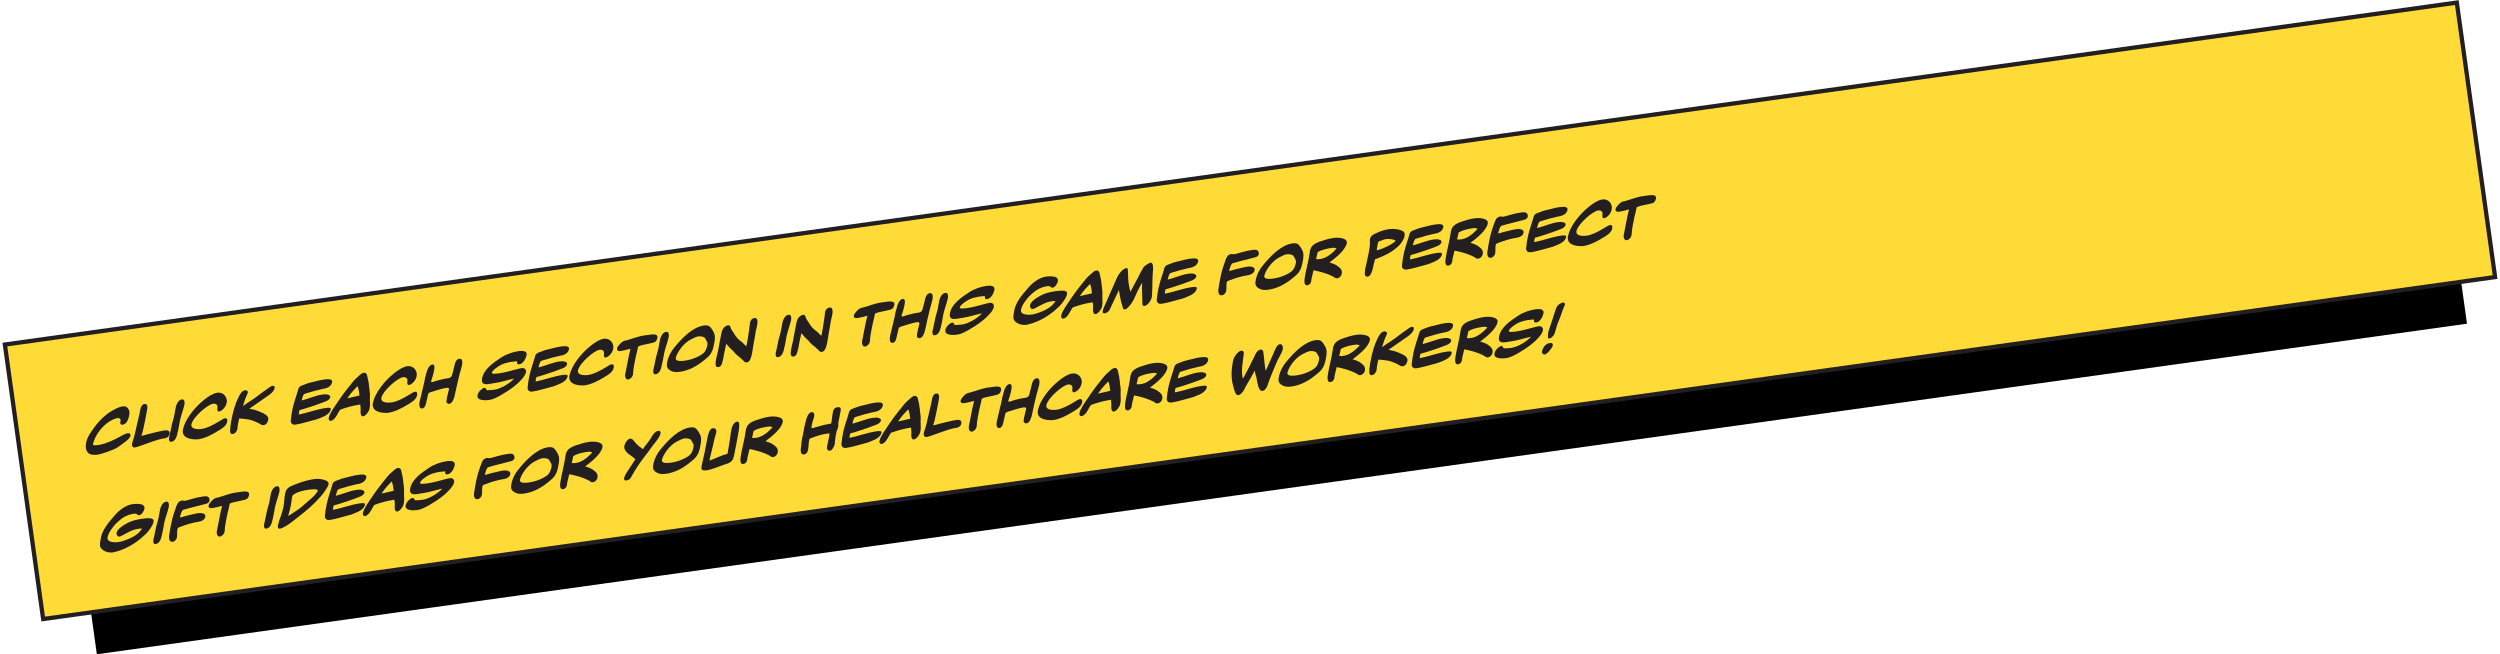 <?xml version="1.0" encoding="UTF-8"?><svg xmlns="http://www.w3.org/2000/svg" id="banner6814cf215cabd" viewBox="0 0 577.99 151.56" aria-hidden="true" width="577px" height="151px">
  <defs><linearGradient class="cerosgradient" data-cerosgradient="true" id="CerosGradient_id74e19dca8" gradientUnits="userSpaceOnUse" x1="50%" y1="100%" x2="50%" y2="0%"><stop offset="0%" stop-color="#d1d1d1"/><stop offset="100%" stop-color="#d1d1d1"/></linearGradient><linearGradient/>
    <style>
      .cls-1-6814cf215cabd{
        fill: #231f20;
      }

      .cls-2-6814cf215cabd{
        fill: #ffdb38;
        stroke: #231f20;
        stroke-miterlimit: 10;
        stroke-width: .99px;
      }
    </style>
  </defs>
  <rect x="14.9" y="51.21" width="554.37" height="62.34" transform="translate(-8.58 41.16) rotate(-7.94)"/>
  <rect class="cls-2-6814cf215cabd" x="2.24" y="39.88" width="573.5" height="64.2" transform="translate(-7.17 40.63) rotate(-7.94)"/>
  <g>
    <path class="cls-1-6814cf215cabd" d="M19.38,102.51c.16-.7.46-1.41.99-2.21.46-.7.9-1.35,1.46-2.04.83-.96,1.95-2.17,3.41-3.02.43-.27,1.68-.98,2.59-1.1.86-.12,1.23.36,1.44.78.24.43.15,1.05.02,1.57-.19.92-.67,1.79-1.46,1.9-.68.1-.56-.57-.47-.99.09-.36-.37-.61-.67-.57-.33.04-.74.22-1.04.34-1.66.7-3.7,2.67-4.51,5.1-.09.22-.12.33-.14.44-.12.52.12.53,1.43.34,1.59-.24,3.68-1.29,4.69-1.85.45-.26.73-.4,1-.53.14-.07.52-.26.87-.3.7-.1.69.42.67.56-.12.58-1.05,1.3-1.32,1.5-.77.55-1.65,1.29-2.53,1.65-.97.41-1.84.73-2.72.99-.8.25-1.39.33-2.08.29-1.52-.06-1.92-1.37-1.62-2.85Z"/>
    <path class="cls-1-6814cf215cabd" d="M30.01,102.79c.12-.58.43-1.29.54-1.8.38-1.75.83-3.48,1.2-5.18.1-.48.17-.86.23-1.17.11-.53.47-.99.88-1.05,1.13-.16.6,1.45.48,2.25-.08.48-.17.95-.27,1.43-.17.83-.35,1.59-.52,2.44-.06.3-.25.79-.37,1.26.5-.07.86-.23,1.55-.4,1.33-.32,2.63-.69,3.86-.86.45-.06,1.32-.09,1.11.92-.06.3-.44.73-.87.85-2.06.2-6.08,2.03-7.18,2.18-.49.07-.73-.44-.65-.88Z"/>
    <path class="cls-1-6814cf215cabd" d="M38.58,101.41c.1-.41.19-.79.26-1.16.17-.76.29-1.31.4-1.92.15-.67.4-1.34.53-1.97.15-.69.25-1.44.39-2.11.08-.39.5-1.6,1.4-1.73.68-.09.68.78.58,1.25-.29,1.31-.79,2.5-1.04,3.71-.11.51-.18,1.19-.35,1.93-.08.42-.21.88-.3,1.3-.08.39-.43,1.51-1.32,1.64-.55.08-.63-.52-.54-.94Z"/>
    <path class="cls-1-6814cf215cabd" d="M41.83,99.4c.47-2.19,2.58-4.98,4.95-6.84.83-.65,1.92-1.43,3-1.59,1.35-.19,2.44,1.01,2.15,2.37-.09.42-.4,1.15-.99,1.59-.22.15-.48.36-.72.39-.25.04-.52-.05-.43-.88.15-.69-.43-1-.99-.92-1.29.18-4.67,3.12-5.02,4.76-.22,1.11,1.26,1.23,2.35,1.08,1.25-.17,2.48-.8,4.28-1.88.22-.15.8-.54,1.16-.59.15-.02.65-.01.48.83-.22,1-1.29,1.62-2.02,2.05-1.61,1.03-3.26,1.8-4.73,2.01-1.8.09-3.91-.33-3.48-2.38Z"/>
    <path class="cls-1-6814cf215cabd" d="M52.75,99.25c.08-.96.26-1.84.4-2.54.28-1.36.74-3.13,1.47-4.58.29-.62.79-1.61,1.55-1.72.43-.06.74.18.66.58-.05.2-.22.5-.31.72-.36.81-.55,1.59-.82,2.37.72-.5,1.38-1,2.12-1.45.92-.57,2.07-1.58,3.73-2.69.32-.24.7-.52,1.03-.57.12-.02.59-.04.45.6-.2.94-1.73,1.85-2,2.04-1.4,1.01-2.67,1.83-3.84,2.67.88.15,1.56.34,2.25.62.86.38,2.37.91,2.13,1.94-.05.22-.24,1.12-1.05,1.24-.5.07-.92-.3-1.15-.43-2.07-1.03-2.77-.93-4.53-1.11-.1.39-.18.77-.24,1.09-.14.61-.1.98-.19,1.39-.07.34-.46,1.05-1.08,1.13-.74.1-.6-.92-.56-1.33Z"/>
    <path class="cls-1-6814cf215cabd" d="M66.78,97.44c.09-.95.24-1.97.42-2.77.34-1.58.93-3.07,1.34-4.58.19-.71,1.12-.87,1.26-.95,1.12-.47,1.83-.57,2.88-.84.61-.16,1.23-.31,1.84-.39h.06c1.17-.17,1.93-.05,1.78.67-.25,1.12-1.48,1.42-2.33,1.54-.54.11-1.07.26-1.83.45-.57.16-1.08.36-1.63.48-.55.15-.71.24-.75.27-.29.45-.41,1-.51,1.45,1.87-.49,3.28-1.15,4.67-1.35.43-.06,1.04-.15,1.46.02.29.12.56.22.49.57-.13.58-.76.86-1.09.98-1.35.55-2.61.96-3.81,1.35-.78.26-1.65.53-2.21.67-.12.34-.16.68-.18,1.01,2.16-.39,4-1.19,6.36-1.52.21-.03.37-.04.52-.04.2,0,.62-.03.53.41-.19.92-1.35,1.54-2.01,1.78-1.09.47-1.19.5-2.3.78-1.24.31-2.55.75-3.91.94-.64.09-1.11-.34-1.05-.93Z"/>
    <path class="cls-1-6814cf215cabd" d="M75.63,96.62c.18-.9,1.57-2.82,1.57-2.82.34-.5.65-.97.99-1.46,1.16-1.69,2.3-3.03,3.11-4.05.41-.51.93-.9,1.43-1.37.27-.26.57-.5.99-.58.81-.04.76.86.89,1.3.31,1.11.27,1.82.43,2.86.11.55.1,1.18.07,1.94,0,.74.1,1.41-.07,2.22-.14.72-.93,1.7-1.49,1.78-.58.08-.67-.86-.58-1.31-.01-.51,0-.92-.09-1.43-1.69.25-3.18.67-4.61,1.19-.53.53-1.03,2.25-2.12,2.6-.46.05-.69-.28-.55-.88ZM79.88,92.27c1.49-.36,2.03-.45,2.82-.65-.19-1.12-.06-.88-.27-1.58-.04-.21-.07-.43-.21-.56-1.7,1.74-1.89,2.17-2.34,2.79Z"/>
    <path class="cls-1-6814cf215cabd" d="M85.83,93.26c.47-2.19,2.58-4.98,4.95-6.84.83-.65,1.92-1.43,3-1.59,1.35-.19,2.44,1.01,2.15,2.37-.09.42-.4,1.15-.99,1.59-.22.15-.48.36-.72.39-.25.04-.52-.05-.43-.88.15-.69-.43-1-.99-.92-1.29.18-4.67,3.12-5.02,4.76-.22,1.11,1.26,1.23,2.35,1.08,1.25-.17,2.48-.8,4.28-1.88.22-.15.8-.54,1.16-.59.15-.02.65-.01.48.83-.22,1-1.29,1.62-2.02,2.05-1.61,1.03-3.26,1.8-4.73,2.01-1.81.09-3.91-.33-3.48-2.38Z"/>
    <path class="cls-1-6814cf215cabd" d="M96.73,92.67c.34-1.61.71-2.85.98-4.14.07-.34.12-.65.19-1,.1-.45.26-.85.35-1.28.1-.47.57-1.7,1.29-1.8.64-.09.6.64.37,1.75-.15.69-.37,1.37-.6,2.02-.03.25.02.33.3.29,1.27-.45,2.59-.75,3.9-.94.59-.23.59-.58.68-.88.18-.69.4-1.4.53-2.09.14-.61.4-1.39,1.11-1.49.77-.11.76.86.62,1.49v.03c-.16.75-.42,1.48-.61,2.22-.38,1.54-.73,3.12-1.07,4.71-.09.44-.45,1.88-1.27,1.99-.15.02-.27,0-.39-.1-.28-.16-.34-.35-.2-1.02.08-.38.16-.72.23-1.08.08-.38.2-.74.28-1.13.08-.39-.3-.41-.57-.38-.79.11-2.47.62-3.71,1.02-.38.17-.44.2-.53.42-.17.76-.36,1.52-.52,2.27-.19.81-.55,1.03-.82,1.07-.97.13-.7-1.33-.55-1.98Z"/>
    <path class="cls-1-6814cf215cabd" d="M110.06,91.48c.18-.74,1.05-1.56,1.54-1.62.46-.06.48.43.48.43.06.13.38.1.74.09.37-.04.75-.04,1.12-.1,1.5-.21,3.54-1.45,4.59-2.58-1.94.41-2.9.81-4.42,1.03-.58.08-1.08.18-1.57.25-.59.08-1.78.17-1.42-1.42.45-2.11,2.75-3.64,4.4-4.73,1.35-.88,2.86-1.32,4.12-1.5.46-.06.84-.06,1.12,0,.28.08.81.24.63,1.02-.17.75-.76,1.92-1.67,2.05-.73.1-.47-.63-.52-.67-.04-.04-.19-.06-1.57.13-.36.05-1.02.25-1.46.37-.81.25-2,1.08-2.37,1.48-.26.29-.4.46-.43.59-.09.44,1.05.26,1.81.16,1.07-.15,2.4-.49,3.86-.9.31-.09.95-.25,1.25-.29.68-.1,1.11.38.97,1-.17.75-.87,1.5-1.2,1.83-1.53,1.74-4.77,3.62-5.84,4.09-.58.26-.96.39-1.45.46-.77.11-3.01.27-2.72-1.15Z"/>
    <path class="cls-1-6814cf215cabd" d="M121.65,89.79c.09-.95.24-1.97.42-2.77.34-1.58.93-3.07,1.34-4.58.19-.71,1.12-.87,1.26-.95,1.12-.47,1.83-.57,2.88-.84.61-.16,1.23-.31,1.84-.39h.06c1.17-.17,1.93-.05,1.78.67-.25,1.13-1.48,1.42-2.33,1.54-.54.11-1.07.26-1.83.45-.57.16-1.08.36-1.63.48-.55.15-.71.24-.75.27-.29.45-.41,1-.51,1.45,1.87-.49,3.28-1.15,4.67-1.35.43-.06,1.04-.15,1.46.02.29.12.56.22.49.57-.13.58-.76.86-1.09.98-1.35.55-2.61.95-3.81,1.35-.78.26-1.65.53-2.21.67-.12.33-.16.67-.18,1.01,2.16-.39,4-1.19,6.36-1.52.21-.03.37-.04.52-.04.2,0,.62-.02.53.41-.19.92-1.35,1.54-2.01,1.78-1.09.47-1.19.5-2.3.78-1.24.31-2.55.75-3.91.94-.64.09-1.11-.34-1.05-.93Z"/>
    <path class="cls-1-6814cf215cabd" d="M131.37,86.9c.47-2.19,2.58-4.98,4.95-6.84.83-.65,1.92-1.43,3-1.59,1.35-.19,2.44,1.01,2.15,2.37-.09.42-.4,1.15-.99,1.59-.22.15-.48.36-.72.39-.25.04-.52-.05-.43-.88.15-.69-.43-1-.99-.92-1.29.18-4.67,3.12-5.02,4.76-.22,1.11,1.26,1.23,2.35,1.08,1.25-.17,2.48-.8,4.28-1.88.22-.15.8-.54,1.16-.59.15-.02.65-.01.48.83-.22,1-1.29,1.62-2.02,2.05-1.61,1.03-3.26,1.8-4.73,2.01-1.81.09-3.91-.33-3.48-2.38Z"/>
    <path class="cls-1-6814cf215cabd" d="M144.29,86.58c.27-1.43.56-2.94.83-4.27.11-.5.27-1.02.36-1.52-.82.21-1.63.44-2.23.52-.89.12-.95-.32-.88-.65.11-.44,1.06-1.6,1.83-1.74l.29-.06c.97-.23,2.71-.96,4.27-1.17.45-.06.98-.12,1.31-.17.61-.08,1.85-.21,1.65.75-.22,1.03-.83,1.07-1.23,1.17-1.08.29-2.32.43-3.18.79-.13.18-.2.66-.21.8-.12.47-.24.97-.36,1.46-.28,1.34-.59,2.79-.65,3.92,0,.12,0,.27-.05.43-.1.47-.59,1.01-1.08,1.07-.7.1-.79-.88-.7-1.36Z"/>
    <path class="cls-1-6814cf215cabd" d="M150.76,85.76c.09-.41.19-.79.26-1.16.17-.76.29-1.31.4-1.92.15-.67.4-1.34.53-1.97.15-.69.25-1.44.39-2.11.08-.39.5-1.6,1.4-1.73.68-.09.68.78.58,1.25-.29,1.31-.79,2.5-1.04,3.71-.11.51-.18,1.19-.35,1.93-.08.42-.21.88-.3,1.3-.08.39-.42,1.51-1.32,1.64-.55.08-.63-.52-.54-.94Z"/>
    <path class="cls-1-6814cf215cabd" d="M154.53,85.73c-.64-.49-.74-.94-.52-1.99.26-1.2.88-2.35,1.64-3.26,1.97-2.41,4.34-4.73,6.85-5.08.67-.09,1.15.02,1.42.32.32.36.9,1.1,1.06,1.88.18.78-.1,2-.28,2.79-.2.94-.66,1.76-1.28,2.31-2.37,2.12-4.33,3.13-6.55,3.44-1.07.15-1.74.01-2.35-.43ZM159.58,78.57c-1.86.87-3.34,3.16-3.61,4.33-.28,1.34,3.34.5,4.3.07.7-.26,1.96-.83,2.41-1.5.27-.37.47-.88.58-1.38.18-.86-.08-.87-.5-1.73-.22-.41-1.11-.5-1.59-.43-.52.07-1.04.39-1.59.65Z"/>
    <path class="cls-1-6814cf215cabd" d="M165.43,82.68c.09-.41.2-.77.28-1.14.29-1.37.49-2.78.82-4.31.15-.67.35-1.28,1.05-1.69.17-.08.32-.17.47-.19.64-.09.61.7.77.92.72,1.03,1.09,1.95,2.1,2.69.61.37,1.06,1.05,1.4,1.26.44-2.06.53-3.18.8-4.97,0-.15,0-.39.07-.61.11-.55.55-.91,1.03-.98.86-.12.71,1.19.59,1.77-.11.48-.22.94-.32,1.39-.11.51-.14,1.05-.25,1.56-.29,1.31-.38,2.41-.61,3.54-.38,1.76-.8,1.98-1.23,2.04-.55.06-.73-.44-.93-.57-.15-.08-.28-.28-.59-.54-.46-.36-.92-.71-1.33-1.19-.23-.42-.63-.59-1.19-1.23-.3-.33-.42-.53-.7-.78-.14.75-.31,1.45-.46,2.14-.06.42-.13.81-.21,1.18-.07.28-.14.55-.2.82-.06.34-.28,1.16-.93,1.25-.88.12-.74-.94-.43-2.35Z"/>
    <path class="cls-1-6814cf215cabd" d="M179.12,81.8c.09-.41.19-.79.26-1.16.17-.76.29-1.31.4-1.92.15-.67.4-1.34.53-1.97.15-.69.25-1.44.39-2.11.08-.39.5-1.6,1.4-1.72.68-.1.68.78.58,1.25-.29,1.31-.79,2.5-1.04,3.7-.11.52-.18,1.19-.35,1.93-.08.42-.21.88-.3,1.3-.08.39-.43,1.51-1.32,1.64-.55.08-.63-.52-.54-.94Z"/>
    <path class="cls-1-6814cf215cabd" d="M182.82,80.25c.09-.41.2-.77.28-1.14.29-1.37.49-2.78.82-4.31.15-.67.35-1.28,1.05-1.69.17-.08.33-.17.47-.19.64-.09.61.7.76.92.72,1.04,1.09,1.95,2.1,2.69.61.37,1.06,1.05,1.4,1.26.44-2.06.53-3.18.81-4.97,0-.15,0-.39.07-.61.11-.55.55-.91,1.03-.98.86-.12.71,1.19.6,1.76-.11.48-.22.94-.32,1.39-.11.51-.14,1.05-.25,1.56-.29,1.31-.37,2.41-.61,3.54-.38,1.76-.8,1.97-1.23,2.04-.55.06-.73-.44-.93-.57-.15-.08-.28-.28-.59-.54-.46-.36-.92-.7-1.33-1.19-.23-.42-.63-.59-1.19-1.23-.3-.34-.42-.53-.7-.78-.14.75-.31,1.45-.46,2.14-.06.42-.13.81-.21,1.18-.07.28-.14.55-.2.82-.06.34-.28,1.16-.93,1.25-.88.12-.74-.94-.43-2.35Z"/>
    <path class="cls-1-6814cf215cabd" d="M199.16,78.93c.27-1.43.56-2.94.83-4.26.11-.5.27-1.02.36-1.52-.82.21-1.63.44-2.23.52-.89.12-.95-.32-.88-.65.11-.44,1.06-1.6,1.83-1.74l.3-.05c.97-.23,2.71-.96,4.27-1.17.45-.06.98-.12,1.31-.17.61-.08,1.85-.21,1.65.75-.22,1.03-.83,1.07-1.23,1.17-1.08.29-2.32.43-3.18.79-.13.19-.19.66-.21.8-.12.47-.24.97-.36,1.46-.28,1.34-.59,2.79-.65,3.92,0,.12,0,.27-.05.43-.1.47-.59,1.01-1.08,1.07-.7.1-.79-.88-.7-1.36Z"/>
    <path class="cls-1-6814cf215cabd" d="M205.71,77.47c.34-1.61.71-2.85.98-4.14.07-.34.12-.65.19-1,.1-.45.26-.85.35-1.28.1-.47.56-1.7,1.29-1.8.64-.09.6.64.37,1.75-.15.69-.37,1.37-.6,2.02-.03.25.02.33.3.29,1.27-.45,2.59-.75,3.9-.94.59-.23.59-.58.68-.88.18-.69.4-1.4.53-2.09.14-.61.4-1.39,1.11-1.49.77-.11.76.86.62,1.49v.03c-.16.75-.43,1.48-.61,2.22-.38,1.54-.73,3.12-1.07,4.71-.09.44-.45,1.88-1.27,1.99-.15.02-.27,0-.39-.1-.28-.16-.34-.35-.2-1.02.08-.38.16-.72.23-1.08.08-.38.2-.74.28-1.13.08-.39-.3-.41-.57-.38-.79.11-2.47.62-3.71,1.02-.38.17-.44.2-.53.42-.17.76-.36,1.52-.52,2.27-.19.82-.55,1.03-.82,1.07-.97.13-.7-1.33-.55-1.98Z"/>
    <path class="cls-1-6814cf215cabd" d="M215.44,76.73c.09-.41.19-.78.26-1.16.17-.76.29-1.31.4-1.92.15-.67.4-1.34.53-1.97.15-.69.25-1.44.39-2.11.08-.39.5-1.6,1.4-1.72.68-.1.68.78.58,1.25-.29,1.31-.79,2.5-1.04,3.7-.11.52-.18,1.19-.35,1.93-.08.42-.21.88-.3,1.3-.08.39-.43,1.51-1.32,1.64-.55.08-.63-.52-.54-.94Z"/>
    <path class="cls-1-6814cf215cabd" d="M218.43,76.36c.19-.74,1.06-1.56,1.55-1.62.46-.06.48.43.48.43.06.13.38.1.74.1.37-.04.75-.05,1.12-.1,1.5-.21,3.54-1.45,4.59-2.58-1.94.41-2.9.81-4.42,1.03-.58.08-1.08.18-1.57.25-.59.08-1.78.17-1.42-1.42.45-2.11,2.75-3.64,4.4-4.73,1.35-.88,2.86-1.32,4.12-1.5.46-.06.84-.06,1.12,0,.28.08.81.24.63,1.02-.17.75-.76,1.92-1.67,2.05-.73.1-.47-.63-.52-.67-.04-.04-.19-.06-1.57.13-.36.05-1.02.25-1.46.37-.81.25-2,1.08-2.37,1.48-.26.29-.4.47-.43.59-.09.44,1.05.26,1.81.16,1.07-.15,2.4-.49,3.86-.9.31-.09.95-.25,1.25-.3.68-.09,1.11.38.97,1-.17.75-.87,1.5-1.2,1.83-1.53,1.74-4.77,3.62-5.84,4.09-.58.26-.96.39-1.45.46-.77.11-3.01.27-2.72-1.15Z"/>
    <path class="cls-1-6814cf215cabd" d="M234.37,71.92c.4-1.87,1.58-3.35,3.34-5.36,1.03-1.17,2.54-2.28,4.06-2.49.34-.05.67-.06,1.25-.05.81.02,1.67.27,1.46,1.22-.03.12-.46,1.29-1.21,1.4-.43.06-.49-.25-.56-.3-.16-.07-.48-.07-.64-.05-.64.09-1.64.31-2.69,1.03-.18.12-1.51,1.13-2.18,2.09-.59.76-1.06,1.45-1.24,2.32-.28,1.28,1.81,1.23,2.49,1.14.24-.03.47-.08.71-.14,2.96-.9,4.11-1.89,4.76-2.98-.08-.03-.26-.04-.63.01-1.13.16-1.61.32-3.14,1.13-.53.29-1.15.66-1.46.7-.5.07-.72-.58-.66-.89.16-.72,1.06-1.41,1.69-1.78,1.84-1.17,3.24-1.3,4.13-1.45.76-.09,2.74-.46,2.76.46.09.76-1.16,2.43-1.77,3.02-1.12,1.07-3.66,3.39-7.39,4.24-1.27.36-3.34-.38-3.27-1.75.02-.31.06-.87.2-1.51Z"/>
    <path class="cls-1-6814cf215cabd" d="M245.31,72.94c.18-.9,1.57-2.82,1.57-2.82.34-.5.65-.97.99-1.46,1.16-1.69,2.3-3.03,3.11-4.05.41-.51.93-.9,1.43-1.37.27-.26.57-.5.99-.58.81-.04.76.86.89,1.3.31,1.11.27,1.82.43,2.86.11.54.1,1.18.07,1.94,0,.74.11,1.41-.07,2.22-.14.72-.93,1.7-1.49,1.78-.58.08-.67-.86-.58-1.31-.01-.51,0-.92-.09-1.43-1.69.25-3.18.67-4.6,1.19-.53.53-1.03,2.25-2.12,2.6-.46.05-.69-.28-.55-.88ZM249.57,68.59c1.49-.36,2.03-.45,2.82-.65-.19-1.12-.06-.89-.27-1.58-.04-.21-.08-.43-.21-.56-1.7,1.74-1.89,2.17-2.34,2.79Z"/>
    <path class="cls-1-6814cf215cabd" d="M254.84,72.14c.14-.7.67-1.7.9-2.26.32-.86,1.07-2.42,1.59-3.61.37-.92.62-1.42.94-2.13.33-.7,1.24-1.93,2.14-2.05.19-.03.35.09.35,1.74,0,1.21.09,2.05.53,3.77.76-1.53.87-1.56,1.85-3.47.31-.63.63-1.32,1.13-2.11.42-.66,1.62-1.18,1.64-1.18.73-.1.63,1.33.63,1.49-.22,2.54-.1,3.5-.24,5.86-.03.43-.03.54-.05.64-.23,1.03-1.13,1.98-1.7,2.05-.4.06-.45-.16-.48-.52-.04-.86-.06-1.98-.09-3.35,0-.41.01-.99.02-1.52-.81,1.35-1.27,2.37-1.73,3.44-.17.39-.31.73-.71,1.3-.01.02-.96,1.38-1.54,1.46-.59.02-.51-.73-.67-1.12-.2-.49-.27-.99-.39-1.49-.12-.6-.18-.88-.21-1.2-.07-.35-.09-.52-.13-.69-.73,1.53-1.41,3.03-2.11,4.5-.25.57-.84.84-1.15.89-.33.05-.57-.1-.5-.43Z"/>
    <path class="cls-1-6814cf215cabd" d="M267.39,69.45c.09-.95.24-1.97.42-2.77.34-1.58.94-3.07,1.35-4.58.19-.71,1.12-.87,1.26-.95,1.12-.47,1.83-.57,2.88-.84.61-.16,1.23-.31,1.84-.39h.06c1.17-.17,1.93-.05,1.78.67-.25,1.12-1.48,1.42-2.33,1.54-.54.11-1.07.26-1.83.45-.57.16-1.08.36-1.63.48-.55.15-.71.24-.75.27-.29.45-.41,1-.51,1.45,1.87-.49,3.28-1.15,4.67-1.35.43-.06,1.04-.15,1.46.02.29.12.56.22.49.57-.13.58-.76.86-1.09.98-1.35.55-2.61.96-3.81,1.35-.78.26-1.65.53-2.21.67-.12.34-.16.68-.18,1.01,2.16-.39,4-1.19,6.36-1.52.21-.03.37-.04.52-.04.2,0,.62-.02.53.41-.19.92-1.35,1.54-2.01,1.78-1.09.47-1.19.5-2.3.78-1.24.31-2.55.75-3.91.94-.64.09-1.11-.34-1.05-.93Z"/>
    <path class="cls-1-6814cf215cabd" d="M281.65,67.19c.16-1.02.3-2.07.52-3.03.23-1.17.58-2.34,1.13-3.84.1-.29.24-.67.43-.94.32-.42.91-.63,1.24-.52.13.04.22.06.34.04.37-.05.98-.24,1.48-.39,1.03-.31,1.9-.49,2.82-.62.92-.13,1.3.08,1.43.69.02.12.01.21,0,.3-.15.73-1.18.8-1.61.92-1.44.41-2.91.71-4.5,1.2-.45.27-.67,1.38-.76,1.8,1.2-.38,1.72-.47,2.83-.74.5-.13.94-.22,1.47-.3.55-.08,1.79,0,1.59.88-.18.8-1.17,1.04-1.32,1.06-1.8.31-3.02.68-4.59,1.28-.29.12-.46.14-.54.44-.16.73.01,1.39-.15,2.08-.05.27-.44.83-.95.91-.85.12-.89-.92-.85-1.24Z"/>
    <path class="cls-1-6814cf215cabd" d="M290.87,66.71c-.64-.49-.74-.94-.52-1.99.26-1.2.88-2.35,1.64-3.26,1.97-2.41,4.34-4.73,6.85-5.08.67-.09,1.15.02,1.42.32.32.36.9,1.1,1.06,1.88.18.78-.1,2-.28,2.79-.2.94-.66,1.76-1.28,2.31-2.37,2.12-4.33,3.13-6.55,3.44-1.07.15-1.74.01-2.35-.43ZM295.92,59.55c-1.86.87-3.34,3.16-3.61,4.33-.28,1.34,3.34.5,4.29.07.71-.26,1.96-.83,2.41-1.5.27-.37.47-.88.58-1.38.18-.86-.08-.87-.5-1.73-.22-.41-1.11-.5-1.59-.43-.52.07-1.04.39-1.59.65Z"/>
    <path class="cls-1-6814cf215cabd" d="M301.7,64.19c.15-.85.27-1.52.44-2.18.12-.62.28-1.25.42-1.97.16-.79.21-1.32.36-2.11.22-.7.56-1.38,2.27-1.98.84-.28,1.97-.67,3.16-.83,1.11-.16,3.33-.01,3.06,1.24-.34,1.55-2.38,3.24-4.01,4.45.68.19,1.39.43,1.92.85.56.44,1.12.84.92,1.81-.11.5-.57.94-1.04,1.01-.43.06-.67-.24-.92-.39-.96-.52-2.3-.97-3.46-1.24-.34-.09-.72-.17-1.11-.24-.15.64-.28,1.12-.47,1.97-.05.19-.03.41-.08.63-.08.31-.3.79-.88.87-.91.13-.68-1.28-.58-1.89ZM309.06,57.55c-.24-.1-.6-.19-.96-.14-1.14.16-2.36.37-3.43,1.01-.15.57-.24,1.02-.37,1.61,1.8.22,3.41-.96,4.76-2.48Z"/>
    <path class="cls-1-6814cf215cabd" d="M315.59,63.12c.02-.42.08-.75.15-1.09.05-.27.14-.55.21-.89l.27-1.29c.28-1.28.64-2.83.55-3.86,0-.18-.04-.37.02-.61.18-.86.93-1.13,1.36-1.33,1.04-.49,2.05-.83,2.99-.96,1.22-.17,2.44,0,3.31.49.43.24.43.77.32,1.24-.15.75-1,1.93-1.54,2.33-1.36,1.25-2.96,2.03-4.44,2.6-.34.14-.57.23-.82.28-.18.65-.36,1.35-.5,2.05v.03c-.19.8-.55,1.89-1.2,1.98-.77.11-.7-.81-.68-.98ZM322.74,55.76c-.58-.43-1.62-.39-1.62-.39-.17-.02-.32-.02-.5,0-.53.07-1.2.32-1.74.55-.17.08-.22.17-.27.46-.08.31-.09.65-.16.99-.15.67-.19.68.55.45.79-.23,3.27-1.33,3.74-2.07Z"/>
    <path class="cls-1-6814cf215cabd" d="M324.2,61.52c.09-.95.24-1.97.42-2.77.34-1.58.93-3.07,1.34-4.58.19-.71,1.12-.87,1.26-.95,1.12-.47,1.83-.57,2.88-.84.61-.16,1.23-.31,1.84-.39h.06c1.17-.17,1.93-.05,1.77.67-.25,1.13-1.48,1.42-2.33,1.54-.54.11-1.07.26-1.83.45-.57.16-1.08.36-1.63.48-.55.15-.71.24-.75.27-.29.45-.41,1-.51,1.45,1.87-.49,3.28-1.15,4.67-1.35.43-.06,1.04-.15,1.46.02.29.12.56.22.49.57-.13.58-.76.86-1.09.98-1.35.55-2.61.95-3.81,1.35-.78.26-1.65.53-2.21.67-.12.33-.16.67-.18,1.01,2.16-.39,4-1.19,6.36-1.52.21-.03.37-.04.52-.04.2,0,.62-.02.53.41-.19.92-1.35,1.54-2.01,1.78-1.09.47-1.19.5-2.3.78-1.24.31-2.55.75-3.91.94-.64.09-1.11-.35-1.05-.93Z"/>
    <path class="cls-1-6814cf215cabd" d="M334.36,59.64c.15-.86.27-1.52.44-2.18.12-.62.28-1.25.42-1.97.16-.79.21-1.32.36-2.11.22-.7.56-1.38,2.27-1.98.84-.28,1.97-.67,3.15-.83,1.11-.16,3.33-.01,3.07,1.24-.34,1.55-2.38,3.24-4.01,4.45.68.19,1.39.43,1.92.85.56.44,1.12.84.92,1.81-.11.5-.56.94-1.04,1.01-.43.06-.67-.24-.92-.39-.96-.52-2.3-.97-3.46-1.24-.34-.09-.72-.17-1.11-.24-.15.64-.28,1.11-.47,1.97-.05.19-.03.41-.08.63-.08.31-.3.78-.88.87-.91.13-.68-1.28-.58-1.89ZM341.72,52.99c-.24-.1-.6-.19-.96-.14-1.14.16-2.36.38-3.43,1.01-.15.57-.24,1.02-.37,1.61,1.8.22,3.41-.96,4.76-2.48Z"/>
    <path class="cls-1-6814cf215cabd" d="M343.96,58.49c.16-1.02.3-2.07.52-3.02.23-1.17.58-2.34,1.13-3.84.1-.29.24-.67.43-.94.32-.42.91-.63,1.24-.52.13.04.22.06.34.04.37-.05.98-.24,1.48-.39,1.03-.31,1.9-.49,2.82-.62.92-.13,1.3.08,1.43.69.02.12.01.21,0,.3-.15.73-1.18.8-1.61.92-1.44.41-2.91.71-4.5,1.2-.45.27-.67,1.38-.76,1.8,1.2-.38,1.72-.47,2.83-.74.5-.13.94-.22,1.47-.3.55-.08,1.79,0,1.59.88-.18.8-1.17,1.04-1.32,1.06-1.8.31-3.02.68-4.59,1.28-.29.12-.47.14-.54.44-.15.73.01,1.39-.15,2.08-.05.27-.44.83-.95.91-.85.12-.89-.92-.85-1.24Z"/>
    <path class="cls-1-6814cf215cabd" d="M352.96,57.51c.09-.95.24-1.97.42-2.77.34-1.58.93-3.07,1.34-4.58.19-.71,1.12-.87,1.26-.95,1.12-.47,1.83-.57,2.88-.84.61-.16,1.23-.31,1.84-.39h.06c1.17-.17,1.93-.05,1.78.67-.25,1.12-1.48,1.42-2.33,1.54-.54.11-1.07.26-1.83.45-.57.15-1.08.36-1.63.48-.55.15-.71.24-.75.27-.29.45-.41,1-.51,1.45,1.87-.49,3.28-1.15,4.67-1.35.43-.06,1.04-.14,1.46.02.29.12.56.22.49.57-.13.58-.76.86-1.09.98-1.35.55-2.61.95-3.81,1.35-.78.26-1.65.53-2.21.67-.12.33-.16.67-.18,1.01,2.16-.39,4-1.19,6.36-1.52.21-.03.37-.04.52-.04.2,0,.62-.02.53.41-.19.92-1.35,1.54-2.01,1.78-1.09.47-1.19.5-2.3.78-1.24.31-2.55.75-3.91.94-.64.09-1.11-.35-1.05-.93Z"/>
    <path class="cls-1-6814cf215cabd" d="M362.68,54.63c.47-2.19,2.58-4.98,4.95-6.84.83-.65,1.92-1.43,3-1.59,1.35-.19,2.44,1.01,2.15,2.37-.09.42-.4,1.15-.99,1.59-.22.15-.48.36-.72.39-.25.04-.52-.05-.43-.88.15-.69-.43-1-.99-.92-1.29.18-4.67,3.12-5.02,4.76-.22,1.11,1.26,1.23,2.35,1.08,1.25-.17,2.48-.8,4.28-1.88.22-.15.8-.54,1.16-.59.15-.02.65-.01.48.83-.22,1-1.29,1.62-2.02,2.05-1.61,1.03-3.26,1.8-4.73,2.01-1.81.08-3.91-.33-3.48-2.38Z"/>
    <path class="cls-1-6814cf215cabd" d="M375.6,54.31c.27-1.43.56-2.94.83-4.27.11-.5.27-1.02.36-1.52-.82.21-1.63.44-2.23.52-.89.12-.95-.32-.88-.65.11-.44,1.06-1.6,1.83-1.74l.3-.06c.97-.23,2.71-.96,4.27-1.17.45-.06.98-.12,1.31-.17.61-.08,1.85-.21,1.65.75-.22,1.03-.83,1.07-1.23,1.17-1.08.29-2.32.43-3.18.79-.13.18-.19.66-.21.8-.12.47-.24.97-.36,1.46-.28,1.34-.59,2.79-.65,3.92,0,.12,0,.27-.05.43-.1.47-.59,1.01-1.08,1.07-.7.1-.79-.88-.7-1.36Z"/>
    <path class="cls-1-6814cf215cabd" d="M22.76,124.63c.41-1.87,1.58-3.35,3.34-5.36,1.03-1.17,2.54-2.28,4.06-2.49.34-.05.67-.06,1.25-.05.81.02,1.67.27,1.46,1.22-.03.12-.46,1.29-1.21,1.4-.43.06-.49-.25-.56-.3-.16-.07-.48-.07-.64-.05-.64.09-1.64.3-2.69,1.03-.18.12-1.51,1.13-2.18,2.09-.59.76-1.06,1.45-1.24,2.32-.28,1.28,1.81,1.23,2.49,1.14.24-.03.47-.08.71-.14,2.96-.9,4.11-1.89,4.76-2.98-.08-.03-.26-.04-.63.01-1.13.16-1.61.32-3.14,1.14-.54.29-1.15.66-1.46.7-.5.07-.72-.58-.65-.89.16-.72,1.06-1.4,1.69-1.78,1.84-1.17,3.24-1.3,4.13-1.45.76-.09,2.74-.46,2.76.46.09.76-1.16,2.43-1.77,3.02-1.12,1.06-3.66,3.39-7.39,4.24-1.27.36-3.34-.38-3.27-1.75.02-.31.06-.87.2-1.51Z"/>
    <path class="cls-1-6814cf215cabd" d="M34.95,125.09c.09-.41.19-.78.26-1.16.17-.76.29-1.31.4-1.92.15-.67.4-1.34.53-1.97.15-.69.25-1.44.39-2.11.08-.39.5-1.6,1.4-1.72.68-.1.68.78.58,1.25-.29,1.31-.79,2.5-1.04,3.7-.11.52-.18,1.19-.35,1.93-.08.42-.21.88-.3,1.3-.08.39-.43,1.51-1.32,1.64-.55.08-.63-.52-.54-.94Z"/>
    <path class="cls-1-6814cf215cabd" d="M38.57,124.29c.16-1.02.3-2.07.52-3.02.23-1.17.58-2.34,1.13-3.84.1-.29.24-.67.43-.94.32-.42.91-.63,1.25-.52.13.04.22.06.34.04.37-.05.98-.24,1.48-.39,1.03-.31,1.9-.49,2.82-.62.92-.13,1.3.08,1.43.69.02.12.01.21,0,.3-.15.73-1.18.8-1.61.92-1.44.41-2.92.71-4.5,1.2-.45.27-.67,1.38-.76,1.8,1.2-.38,1.72-.47,2.83-.74.5-.13.94-.22,1.47-.3.55-.08,1.79,0,1.59.88-.18.8-1.17,1.04-1.32,1.06-1.8.31-3.02.68-4.59,1.28-.29.12-.46.14-.54.44-.16.73.01,1.39-.15,2.08-.05.26-.44.83-.95.9-.85.12-.89-.92-.85-1.24Z"/>
    <path class="cls-1-6814cf215cabd" d="M49.68,122.96c.27-1.43.56-2.94.83-4.26.11-.5.27-1.02.36-1.52-.82.21-1.63.44-2.23.52-.89.12-.95-.32-.88-.65.11-.44,1.06-1.6,1.83-1.74l.3-.06c.97-.23,2.71-.96,4.27-1.17.45-.06.98-.12,1.31-.17.61-.08,1.85-.21,1.65.75-.22,1.03-.83,1.07-1.23,1.17-1.08.29-2.32.43-3.18.79-.13.18-.2.66-.21.8-.12.47-.24.97-.36,1.46-.28,1.34-.6,2.79-.65,3.92,0,.12,0,.27-.05.43-.1.47-.59,1.01-1.08,1.07-.7.1-.79-.87-.7-1.36Z"/>
    <path class="cls-1-6814cf215cabd" d="M60.59,121.52c.09-.41.19-.78.26-1.16.17-.76.29-1.31.4-1.92.15-.67.4-1.34.53-1.97.15-.69.25-1.44.39-2.11.08-.39.5-1.6,1.4-1.72.68-.09.68.78.58,1.25-.29,1.31-.79,2.5-1.04,3.7-.11.51-.18,1.19-.35,1.93-.08.42-.21.88-.3,1.3-.08.39-.42,1.51-1.32,1.64-.55.08-.63-.52-.54-.94Z"/>
    <path class="cls-1-6814cf215cabd" d="M63.85,121.55c.19-1.01.88-2.41,1.21-4,.29-1.31.15-1.97.43-3.24.26-1.25.95-1.54,2.04-1.98,1.73-.74,3.46-1.18,4.61-1.34,1.07-.15,1.97-.02,2.79.32.29.14.7.37.6.92-.13.59-1.15,2.04-1.69,2.64-1.59,1.87-3.44,3.46-5.77,5.23-1.09.88-2.14,1.69-3.31,2.23-.12.05-.29.12-.47.14-.53.08-.55-.48-.45-.92ZM67.73,114.4c-.35.21-.53.24-.64.74-.03.2-.05.4-.08.54-.08.84-.24,1.56-.39,2.23-.1.48-.33,1.11-.43,1.59.35-.12.67-.4,1.23-.76.42-.27.83-.53,1.22-.81.92-.66,1.73-1.5,2.61-2.23.64-.53,1.3-1.13,1.72-1.86.49-.75-1.7-.44-1.99-.4-.95.13-2.24.36-3.26.95Z"/>
    <path class="cls-1-6814cf215cabd" d="M74.69,119.52c.09-.95.24-1.97.42-2.77.34-1.58.93-3.07,1.34-4.58.19-.71,1.12-.87,1.26-.95,1.12-.47,1.83-.57,2.88-.84.61-.16,1.23-.31,1.84-.39h.06c1.17-.17,1.93-.05,1.78.67-.25,1.13-1.48,1.42-2.33,1.54-.54.11-1.07.26-1.83.45-.57.16-1.08.36-1.63.49-.55.15-.71.23-.75.27-.29.45-.41,1-.51,1.45,1.87-.49,3.28-1.16,4.67-1.35.43-.06,1.04-.15,1.46.02.29.13.56.22.49.57-.13.58-.76.86-1.09.98-1.35.55-2.61.95-3.81,1.35-.78.26-1.65.53-2.21.67-.12.33-.16.67-.18,1.01,2.16-.39,4-1.19,6.36-1.52.21-.03.37-.04.52-.04.2,0,.62-.03.53.41-.19.92-1.35,1.54-2.01,1.78-1.09.47-1.19.5-2.3.78-1.24.31-2.55.75-3.91.94-.64.09-1.11-.34-1.05-.93Z"/>
    <path class="cls-1-6814cf215cabd" d="M83.54,118.69c.18-.9,1.57-2.83,1.57-2.83.34-.5.65-.97.99-1.46,1.16-1.69,2.3-3.03,3.11-4.05.41-.51.93-.9,1.43-1.37.27-.26.57-.5.99-.58.81-.04.76.86.89,1.3.31,1.11.27,1.83.43,2.86.11.55.1,1.18.07,1.94,0,.74.11,1.41-.07,2.22-.14.72-.93,1.7-1.49,1.78-.58.08-.67-.86-.58-1.31-.01-.51,0-.92-.09-1.43-1.69.25-3.18.67-4.6,1.19-.53.53-1.03,2.25-2.12,2.6-.46.05-.69-.28-.55-.88ZM87.8,114.34c1.49-.36,2.03-.45,2.82-.65-.19-1.12-.06-.89-.27-1.58-.04-.21-.07-.43-.21-.56-1.7,1.74-1.89,2.17-2.34,2.79Z"/>
    <path class="cls-1-6814cf215cabd" d="M93.42,116.98c.18-.74,1.05-1.56,1.54-1.62.46-.06.48.43.48.43.06.13.38.1.74.09.37-.04.75-.04,1.12-.1,1.5-.21,3.54-1.45,4.59-2.58-1.94.41-2.9.81-4.42,1.03-.58.08-1.08.18-1.57.25-.59.08-1.78.17-1.43-1.42.45-2.11,2.75-3.64,4.4-4.73,1.35-.88,2.86-1.32,4.12-1.5.46-.06.84-.06,1.12,0,.28.08.81.24.63,1.02-.17.75-.76,1.92-1.67,2.05-.73.1-.47-.63-.52-.67-.04-.04-.19-.06-1.57.13-.36.05-1.03.25-1.46.37-.81.25-2,1.08-2.37,1.48-.26.29-.4.47-.43.59-.09.44,1.05.26,1.81.16,1.07-.15,2.4-.49,3.86-.9.31-.09.95-.25,1.25-.29.68-.1,1.11.38.97,1-.17.75-.87,1.5-1.2,1.83-1.53,1.74-4.77,3.62-5.84,4.09-.58.26-.96.39-1.45.46-.77.11-3.01.27-2.72-1.15Z"/>
    <path class="cls-1-6814cf215cabd" d="M109.22,114.43c.16-1.02.3-2.07.52-3.03.23-1.17.58-2.34,1.13-3.84.1-.29.24-.67.43-.94.32-.42.91-.63,1.24-.52.13.04.22.06.34.04.37-.05.98-.24,1.48-.39,1.03-.31,1.9-.49,2.82-.62.92-.13,1.3.08,1.43.69.02.12.01.21,0,.3-.15.73-1.18.8-1.61.92-1.44.41-2.91.71-4.5,1.2-.45.27-.67,1.38-.76,1.8,1.2-.38,1.72-.47,2.83-.74.5-.13.94-.22,1.47-.3.55-.08,1.79,0,1.59.88-.18.8-1.17,1.04-1.32,1.06-1.8.31-3.02.68-4.59,1.28-.29.12-.47.14-.54.44-.15.73.01,1.39-.15,2.08-.05.26-.44.83-.95.9-.85.12-.89-.92-.85-1.24Z"/>
    <path class="cls-1-6814cf215cabd" d="M118.44,113.94c-.64-.49-.74-.94-.52-1.99.26-1.2.88-2.35,1.64-3.26,1.97-2.41,4.34-4.73,6.85-5.08.67-.09,1.15.02,1.42.32.32.36.9,1.1,1.07,1.88.18.78-.1,2-.28,2.79-.2.94-.66,1.76-1.28,2.31-2.37,2.12-4.33,3.13-6.55,3.44-1.07.15-1.74.01-2.35-.43ZM123.49,106.79c-1.86.87-3.35,3.16-3.61,4.33-.28,1.34,3.34.5,4.29.07.71-.27,1.96-.83,2.41-1.5.27-.37.47-.88.58-1.38.18-.86-.08-.87-.5-1.73-.22-.41-1.11-.5-1.59-.43-.52.07-1.04.39-1.59.65Z"/>
    <path class="cls-1-6814cf215cabd" d="M129.28,111.43c.15-.85.27-1.52.44-2.18.12-.62.28-1.25.42-1.97.16-.79.21-1.32.36-2.11.22-.7.56-1.38,2.27-1.98.84-.28,1.97-.67,3.16-.83,1.11-.16,3.33-.01,3.06,1.24-.34,1.55-2.38,3.24-4.01,4.45.68.19,1.39.43,1.92.85.56.44,1.12.84.92,1.81-.11.5-.57.94-1.04,1.01-.43.06-.67-.24-.92-.39-.96-.52-2.3-.97-3.46-1.24-.34-.09-.72-.17-1.11-.24-.15.64-.28,1.12-.47,1.97-.05.19-.03.41-.08.63-.08.31-.3.78-.88.87-.91.13-.68-1.28-.58-1.89ZM136.63,104.79c-.24-.1-.6-.19-.96-.14-1.14.16-2.36.37-3.43,1.01-.15.57-.24,1.02-.37,1.61,1.8.22,3.41-.96,4.76-2.48Z"/>
    <path class="cls-1-6814cf215cabd" d="M144.02,110.71c.1-.47.47-1.11.73-1.48.74-1.09,1.36-2.1,1.87-2.85-1.05-.91-1.21-.86-1.91-1.51-.38-.37-.79-.89-.64-1.65.15-.66.79-1.53,1.31-1.61.61-.08,1.06.79,1.37,1.11.61.67,1.11.92,1.61,1.33.71-1.11,1.17-1.47,1.73-2.38.42-.71,1-1.75,1.8-1.86.42-.06.65.2.55.6-.18.86-1.22,2.11-1.74,2.73-1.42,2.08-3.04,3.74-4.9,7.09-.16.28-.35.94-1.27,1.07-.42.06-.61-.17-.51-.61Z"/>
    <path class="cls-1-6814cf215cabd" d="M151.33,109.35c-.64-.49-.74-.94-.52-1.99.26-1.2.88-2.35,1.64-3.26,1.97-2.41,4.34-4.73,6.85-5.08.67-.09,1.15.02,1.42.32.32.36.9,1.1,1.07,1.88.18.78-.1,2-.28,2.79-.2.94-.66,1.76-1.28,2.31-2.37,2.12-4.33,3.13-6.55,3.44-1.07.15-1.74.01-2.35-.43ZM156.38,102.2c-1.86.87-3.35,3.16-3.61,4.33-.28,1.34,3.34.5,4.3.07.71-.27,1.96-.83,2.41-1.5.27-.37.47-.88.58-1.38.18-.86-.08-.87-.5-1.73-.22-.41-1.11-.5-1.59-.43-.52.07-1.04.39-1.59.65Z"/>
    <path class="cls-1-6814cf215cabd" d="M161.97,107.9c.13-.7.44-1.95.68-3.06.25-1.12.43-2.38.66-3.44.33-1.55.72-2.12,1.18-2.18.94-.13.93.61.84,1.03-.03.19-.08.38-.19.68-.2.63-.32,1.26-.47,1.93-.28,1.33-.53,2.09-.77,3.18-.03.22-.09.44-.12.67,1.3-.47,2.92-1.29,4.18-1.6.22-1.44.43-2.35.64-3.84.07-.69.15-1.31.26-1.82.34-1.49,1.08-1.74,1.34-1.78,1.03-.14.14,3.08-.18,5.1-.08.51-.15.78-.26,1.29-.12.62-.21,1.18-.35,1.74-.32,1.53-1.63,1.59-2.6,1.97-.97.33-2.51,1.02-3.62,1.17-1.29.18-1.38-.25-1.22-1.04Z"/>
    <path class="cls-1-6814cf215cabd" d="M171.04,105.6c.15-.86.27-1.52.44-2.18.12-.62.28-1.25.42-1.97.16-.79.21-1.32.36-2.11.22-.7.56-1.38,2.27-1.98.84-.28,1.97-.67,3.16-.83,1.11-.16,3.33-.01,3.06,1.24-.34,1.55-2.38,3.24-4.01,4.45.68.19,1.39.43,1.92.85.56.44,1.12.84.92,1.81-.11.5-.56.94-1.04,1.01-.43.06-.67-.24-.92-.39-.96-.52-2.3-.96-3.46-1.24-.34-.09-.72-.17-1.11-.24-.15.64-.28,1.11-.47,1.97-.05.19-.03.41-.08.63-.08.31-.3.78-.88.87-.91.13-.68-1.28-.58-1.89ZM178.4,98.96c-.24-.1-.6-.19-.96-.14-1.14.16-2.36.37-3.43,1.01-.15.57-.24,1.02-.37,1.61,1.8.22,3.41-.96,4.76-2.48Z"/>
    <path class="cls-1-6814cf215cabd" d="M185.04,103.15c.06-1.17.32-2.12.52-3.12.09-.47.17-.95.27-1.45.42-1.97.88-3,1.57-3.1.68-.1.71.64.64.99-.03.12-.06.22-.1.38-.14.41-.34,1-.44,1.5-.06.31-.18.88.06.84.07-.01.18-.04.28-.07,1.28-.35,2.56-.75,3.41-.87.61-.08.71-.13.74-.23.23-1.08.15-1.44.41-2.71.1-.48.38-.89,1-.97.98-.14.83.6.74.97-.12.64-.24,1.24-.37,1.9l-.09.36c-.13.67.03.84-.1,1.38-.06.33-.24.66-.35.96-.14.7-.3,1.42-.36,2.19-.02.28-.03.55-.08.8-.06.31-.19.6-.43.97-.14.22-.3.48-.67.53-.61.05-.78-.39-.67-1,.15-.67.27-1.32.42-1.97.07-.36.1-.67.16-1.01-.17-.04-.39,0-.56.03-1.14.16-2.19.44-4.05,1.17-.06.1-.08.19-.1.29-.17.76-.13,1.58-.28,2.33-.13.61-.43.95-.89,1.02-1.19.17-.71-1.63-.69-2.12Z"/>
    <path class="cls-1-6814cf215cabd" d="M194.35,102.82c.09-.95.24-1.97.42-2.77.34-1.58.94-3.07,1.35-4.58.19-.71,1.12-.87,1.26-.95,1.12-.47,1.83-.57,2.88-.84.61-.16,1.23-.31,1.84-.39h.06c1.17-.17,1.93-.05,1.77.67-.25,1.12-1.48,1.42-2.33,1.54-.54.11-1.07.26-1.83.45-.57.16-1.08.36-1.63.49-.55.15-.71.23-.75.27-.29.45-.41,1-.51,1.45,1.87-.49,3.28-1.16,4.67-1.35.43-.06,1.04-.14,1.46.03.29.12.56.22.49.57-.13.58-.76.86-1.09.98-1.35.55-2.61.95-3.81,1.35-.78.26-1.65.53-2.21.67-.12.34-.16.67-.18,1.01,2.16-.39,4-1.19,6.36-1.52.21-.03.37-.04.52-.04.2,0,.62-.03.53.41-.19.92-1.35,1.54-2.01,1.78-1.08.47-1.19.5-2.3.78-1.24.31-2.55.75-3.91.94-.64.09-1.11-.34-1.05-.93Z"/>
    <path class="cls-1-6814cf215cabd" d="M203.21,101.99c.18-.9,1.57-2.83,1.57-2.83.34-.5.65-.97.99-1.46,1.16-1.69,2.3-3.03,3.11-4.05.41-.51.93-.9,1.43-1.37.27-.26.57-.5.99-.58.81-.04.76.86.89,1.3.31,1.11.27,1.83.43,2.86.11.54.1,1.18.07,1.94,0,.74.11,1.41-.07,2.22-.14.72-.93,1.71-1.49,1.78-.58.08-.67-.86-.58-1.31-.01-.51,0-.92-.09-1.43-1.69.25-3.18.67-4.6,1.19-.53.53-1.03,2.25-2.12,2.6-.46.05-.69-.28-.55-.88ZM207.46,97.64c1.49-.36,2.03-.45,2.82-.65-.19-1.13-.06-.89-.27-1.58-.04-.21-.07-.43-.21-.56-1.7,1.74-1.89,2.17-2.34,2.79Z"/>
    <path class="cls-1-6814cf215cabd" d="M213.42,100.37c.12-.58.43-1.29.54-1.8.38-1.75.83-3.48,1.2-5.18.1-.48.17-.86.23-1.17.11-.53.47-.99.88-1.05,1.13-.16.59,1.45.48,2.25-.08.48-.17.95-.27,1.43-.17.83-.35,1.59-.52,2.44-.06.3-.25.79-.37,1.26.51-.07.86-.23,1.55-.4,1.33-.32,2.63-.69,3.86-.86.45-.06,1.32-.09,1.11.92-.06.3-.44.73-.87.85-2.06.2-6.08,2.03-7.18,2.18-.49.07-.73-.44-.65-.88Z"/>
    <path class="cls-1-6814cf215cabd" d="M223.89,98.65c.27-1.43.56-2.94.83-4.26.11-.5.27-1.02.36-1.52-.82.21-1.63.44-2.23.52-.89.12-.95-.32-.88-.65.11-.44,1.06-1.6,1.83-1.74l.3-.06c.97-.23,2.71-.96,4.27-1.17.45-.06.98-.12,1.31-.17.61-.08,1.85-.21,1.65.75-.22,1.03-.83,1.07-1.23,1.17-1.08.29-2.32.43-3.18.79-.13.18-.19.66-.21.8-.12.47-.24.97-.36,1.46-.28,1.34-.59,2.79-.65,3.92,0,.12,0,.27-.05.43-.1.47-.59,1.01-1.08,1.07-.7.1-.79-.88-.7-1.36Z"/>
    <path class="cls-1-6814cf215cabd" d="M230.44,97.19c.34-1.61.71-2.85.98-4.13.07-.34.12-.65.19-1,.1-.45.26-.85.35-1.28.1-.47.56-1.7,1.29-1.8.64-.09.6.64.37,1.75-.15.69-.37,1.37-.6,2.02-.03.25.02.33.3.29,1.27-.45,2.59-.75,3.9-.94.59-.23.59-.58.68-.88.18-.69.4-1.4.53-2.09.14-.61.4-1.39,1.11-1.49.77-.11.76.86.62,1.49v.03c-.16.75-.43,1.48-.61,2.22-.38,1.54-.73,3.12-1.07,4.71-.09.44-.45,1.88-1.27,1.99-.15.02-.27,0-.39-.1-.28-.16-.34-.35-.2-1.02.08-.38.16-.72.23-1.08.08-.38.2-.74.28-1.13.08-.39-.3-.41-.57-.38-.79.11-2.47.62-3.71,1.02-.38.17-.44.2-.53.42-.17.77-.36,1.52-.52,2.27-.19.81-.55,1.03-.82,1.07-.97.13-.7-1.33-.55-1.98Z"/>
    <path class="cls-1-6814cf215cabd" d="M239.88,94.94c.47-2.19,2.58-4.98,4.95-6.84.83-.65,1.92-1.43,3-1.58,1.35-.19,2.44,1.01,2.15,2.37-.09.42-.4,1.15-.99,1.59-.22.15-.48.35-.72.39-.25.04-.52-.05-.43-.88.15-.69-.43-1-.99-.92-1.29.18-4.67,3.12-5.02,4.76-.22,1.11,1.26,1.23,2.35,1.08,1.25-.17,2.48-.8,4.28-1.88.22-.15.8-.54,1.16-.59.15-.02.65-.01.48.83-.22,1-1.29,1.62-2.02,2.05-1.61,1.03-3.26,1.8-4.73,2.01-1.81.08-3.91-.33-3.48-2.38Z"/>
    <path class="cls-1-6814cf215cabd" d="M249.54,95.53c.18-.9,1.57-2.83,1.57-2.83.34-.5.65-.97.99-1.46,1.16-1.69,2.3-3.03,3.11-4.05.41-.51.93-.9,1.43-1.37.27-.26.57-.5.99-.58.81-.04.76.86.89,1.3.31,1.11.27,1.83.43,2.86.11.55.1,1.18.07,1.94,0,.74.11,1.41-.07,2.22-.14.72-.93,1.71-1.49,1.78-.58.08-.67-.86-.58-1.31-.01-.51,0-.92-.09-1.42-1.69.25-3.18.67-4.6,1.19-.53.53-1.03,2.25-2.12,2.6-.46.05-.69-.28-.55-.88ZM253.8,91.18c1.49-.36,2.03-.45,2.82-.65-.19-1.13-.06-.89-.27-1.58-.04-.21-.07-.43-.21-.56-1.7,1.74-1.89,2.17-2.34,2.79Z"/>
    <path class="cls-1-6814cf215cabd" d="M260.12,93.17c.15-.85.27-1.52.44-2.18.12-.62.28-1.25.42-1.97.16-.79.21-1.32.36-2.11.22-.7.57-1.38,2.27-1.98.84-.28,1.97-.67,3.15-.83,1.11-.16,3.33-.01,3.07,1.24-.34,1.55-2.38,3.24-4.01,4.45.68.19,1.39.43,1.92.85.56.44,1.12.84.92,1.81-.11.5-.56.94-1.04,1.01-.43.06-.67-.24-.92-.39-.97-.51-2.3-.96-3.46-1.24-.35-.09-.72-.17-1.11-.24-.15.64-.28,1.11-.47,1.97-.05.19-.03.41-.08.63-.08.31-.3.78-.88.87-.91.13-.68-1.28-.58-1.89ZM267.48,86.53c-.24-.1-.6-.19-.96-.14-1.14.16-2.36.37-3.43,1.01-.15.57-.24,1.02-.37,1.61,1.8.22,3.41-.96,4.76-2.48Z"/>
    <path class="cls-1-6814cf215cabd" d="M269.71,92.31c.09-.95.24-1.97.42-2.77.34-1.58.94-3.07,1.35-4.58.19-.71,1.12-.87,1.26-.95,1.12-.47,1.83-.57,2.88-.84.61-.16,1.23-.31,1.84-.39h.06c1.17-.17,1.93-.05,1.78.67-.25,1.13-1.48,1.42-2.33,1.54-.54.11-1.07.26-1.83.45-.57.16-1.08.36-1.63.49-.55.15-.71.23-.75.27-.29.45-.41,1-.51,1.45,1.87-.49,3.28-1.16,4.67-1.35.43-.06,1.04-.15,1.46.02.29.13.56.22.49.57-.13.58-.76.86-1.09.98-1.35.55-2.61.95-3.81,1.35-.78.26-1.65.53-2.21.67-.12.33-.16.67-.18,1.01,2.16-.39,4-1.19,6.36-1.52.21-.03.37-.04.52-.04.2,0,.62-.03.53.41-.19.92-1.35,1.54-2.01,1.78-1.08.47-1.19.5-2.3.78-1.24.31-2.55.75-3.91.94-.64.09-1.11-.34-1.05-.93Z"/>
    <path class="cls-1-6814cf215cabd" d="M285.13,89.5c-.57-1.72-.46-3.92-.09-5.83.17-1.05,1.22-2.34,1.92-2.43.88-.12.53,1.11.53,1.18-.18,1.78-.6,3.4-.15,5.34,1.04-1.86,1.79-3.35,2.67-5.19.23-.49.6-1.46,1.43-1.58.8-.11.62.85.81,1.98.11,1.11.2,2.28.39,2.93.58-1.25,1.23-2.79,1.83-4.12.3-.65.7-1.94,1.44-2.05.42-.06.83.41.67,1.21-.11.49-.42,1.09-.73,1.63-.62,1.07-1.03,2.28-1.53,3.39-.39.9-.94,2.27-1.21,3.15-.16.57-.58,1.35-1.25,1.45-1,.14-1.22-2.46-1.38-3.12-.12-.54-.28-.73-.4-1.59-.68,1.31-.54,1.03-1.37,2.46-.5.87-.87,1.48-1.18,2.16-.23.33-.69.99-1.23,1.07-.7.1-.93-1.16-1.18-2.03Z"/>
    <path class="cls-1-6814cf215cabd" d="M296.23,89.13c-.64-.49-.74-.94-.52-1.99.26-1.2.88-2.35,1.64-3.26,1.97-2.41,4.34-4.73,6.85-5.08.67-.09,1.15.02,1.42.32.32.36.9,1.1,1.07,1.88.18.78-.1,2-.28,2.79-.2.94-.66,1.76-1.28,2.31-2.37,2.12-4.33,3.13-6.55,3.44-1.07.15-1.74.01-2.35-.43ZM301.28,81.98c-1.86.87-3.34,3.16-3.61,4.33-.28,1.34,3.34.5,4.3.07.7-.27,1.96-.83,2.41-1.5.27-.37.47-.88.58-1.38.18-.86-.08-.87-.5-1.73-.22-.41-1.11-.5-1.59-.43-.52.07-1.04.39-1.59.65Z"/>
    <path class="cls-1-6814cf215cabd" d="M307.06,86.62c.15-.85.27-1.52.44-2.18.12-.62.28-1.25.42-1.97.16-.79.21-1.32.36-2.11.22-.7.56-1.38,2.27-1.98.84-.28,1.97-.67,3.15-.83,1.11-.16,3.33-.01,3.07,1.24-.34,1.55-2.38,3.24-4.01,4.45.68.19,1.39.43,1.92.85.56.44,1.12.84.92,1.81-.11.5-.56.94-1.04,1.01-.43.06-.67-.24-.92-.39-.97-.52-2.3-.96-3.46-1.24-.35-.09-.72-.17-1.11-.24-.15.64-.28,1.12-.47,1.97-.05.19-.03.41-.08.63-.08.31-.3.78-.88.87-.91.13-.68-1.28-.58-1.89ZM314.42,79.98c-.24-.1-.6-.19-.96-.14-1.14.16-2.36.37-3.43,1.01-.15.57-.24,1.02-.37,1.61,1.8.22,3.41-.96,4.76-2.48Z"/>
    <path class="cls-1-6814cf215cabd" d="M316.64,85.6c.08-.96.26-1.84.4-2.54.28-1.36.74-3.13,1.47-4.58.29-.62.79-1.61,1.55-1.71.43-.06.74.18.66.57-.05.2-.22.5-.31.72-.36.81-.55,1.59-.82,2.37.72-.5,1.38-.99,2.12-1.45.92-.57,2.07-1.58,3.73-2.69.31-.24.7-.52,1.03-.57.12-.02.59-.04.45.6-.2.94-1.73,1.85-2,2.04-1.4,1.01-2.67,1.83-3.84,2.67.88.15,1.56.34,2.25.62.86.38,2.37.91,2.13,1.95-.05.22-.24,1.12-1.05,1.24-.5.07-.92-.3-1.15-.43-2.07-1.03-2.76-.93-4.53-1.11-.1.39-.18.77-.24,1.09-.14.61-.1.98-.18,1.39-.07.34-.46,1.05-1.08,1.13-.74.1-.6-.92-.56-1.33Z"/>
    <path class="cls-1-6814cf215cabd" d="M326.46,84.39c.09-.95.24-1.97.42-2.77.34-1.58.93-3.07,1.34-4.58.19-.71,1.12-.87,1.26-.95,1.12-.47,1.83-.57,2.88-.84.61-.16,1.23-.31,1.84-.39h.06c1.17-.17,1.93-.05,1.77.67-.25,1.12-1.48,1.42-2.33,1.54-.55.11-1.07.26-1.83.45-.57.15-1.08.36-1.63.48-.55.15-.71.23-.75.27-.29.45-.41,1-.51,1.45,1.87-.49,3.28-1.15,4.67-1.35.43-.06,1.04-.15,1.46.02.29.13.56.22.49.57-.13.58-.76.86-1.09.98-1.35.55-2.61.95-3.81,1.35-.78.26-1.65.53-2.21.67-.12.33-.16.67-.18,1.01,2.16-.39,4-1.19,6.36-1.52.21-.03.37-.04.52-.04.2,0,.62-.03.53.41-.19.92-1.35,1.54-2.01,1.78-1.09.47-1.19.5-2.3.78-1.24.31-2.55.75-3.91.94-.64.09-1.11-.35-1.05-.93Z"/>
    <path class="cls-1-6814cf215cabd" d="M336.62,82.5c.15-.86.27-1.52.44-2.18.12-.62.28-1.25.42-1.97.16-.79.21-1.32.36-2.11.22-.7.56-1.38,2.27-1.98.84-.28,1.97-.67,3.16-.83,1.11-.16,3.33-.01,3.06,1.24-.34,1.55-2.38,3.24-4.01,4.45.68.19,1.39.43,1.92.85.56.44,1.12.84.92,1.81-.11.5-.56.94-1.04,1.01-.43.06-.67-.24-.92-.39-.96-.51-2.3-.96-3.46-1.24-.34-.09-.72-.17-1.11-.24-.15.64-.28,1.11-.47,1.97-.05.19-.03.41-.08.63-.08.31-.3.78-.88.87-.91.13-.68-1.28-.58-1.89ZM343.98,75.85c-.24-.1-.6-.19-.96-.14-1.14.16-2.36.37-3.43,1.01-.15.57-.24,1.02-.37,1.61,1.8.22,3.41-.96,4.76-2.48Z"/>
    <path class="cls-1-6814cf215cabd" d="M345.63,81.79c.19-.74,1.05-1.56,1.55-1.62.46-.06.48.43.48.43.06.13.38.1.74.09.37-.04.75-.04,1.12-.1,1.5-.21,3.54-1.45,4.59-2.58-1.94.41-2.9.81-4.42,1.03-.58.08-1.08.18-1.57.25-.59.08-1.78.17-1.42-1.42.45-2.11,2.75-3.64,4.4-4.73,1.35-.88,2.86-1.32,4.12-1.5.46-.06.84-.06,1.12,0,.28.08.8.24.63,1.02-.17.75-.76,1.92-1.67,2.05-.73.1-.47-.63-.52-.67-.04-.04-.19-.06-1.57.13-.36.05-1.03.25-1.46.37-.81.25-2,1.08-2.37,1.48-.26.29-.4.47-.43.59-.09.44,1.05.26,1.81.16,1.07-.15,2.4-.49,3.86-.9.31-.09.95-.25,1.25-.29.68-.09,1.11.38.97,1-.17.75-.87,1.5-1.2,1.83-1.53,1.74-4.76,3.62-5.84,4.09-.58.26-.96.39-1.45.46-.77.11-3.01.27-2.72-1.15Z"/>
    <path class="cls-1-6814cf215cabd" d="M356.63,81.45c.26-1.26,1.06-1.87,1.8-1.98.64-.09.78.24.69.62-.09.47-1.27,1.96-1.88,2.05-.18.03-.72-.25-.61-.69ZM358.02,78.07c-.09-1.27.34-1.71.47-2.37.16-.55.39-1.15.57-1.7.19-.59.36-1.22.6-1.86.23-.49.21-1.44,1.54-1.97.59-.25.74.09.75.26.02.24-.12.44-.19.6-.4.93-.66,1.91-1.25,3.31-.38.78-.49,1.48-.72,2.13-.16.46-.15.97-.68,1.46-.15.16-.37.36-.6.45-.3.13-.49,0-.5-.31Z"/>
  </g>
</svg>